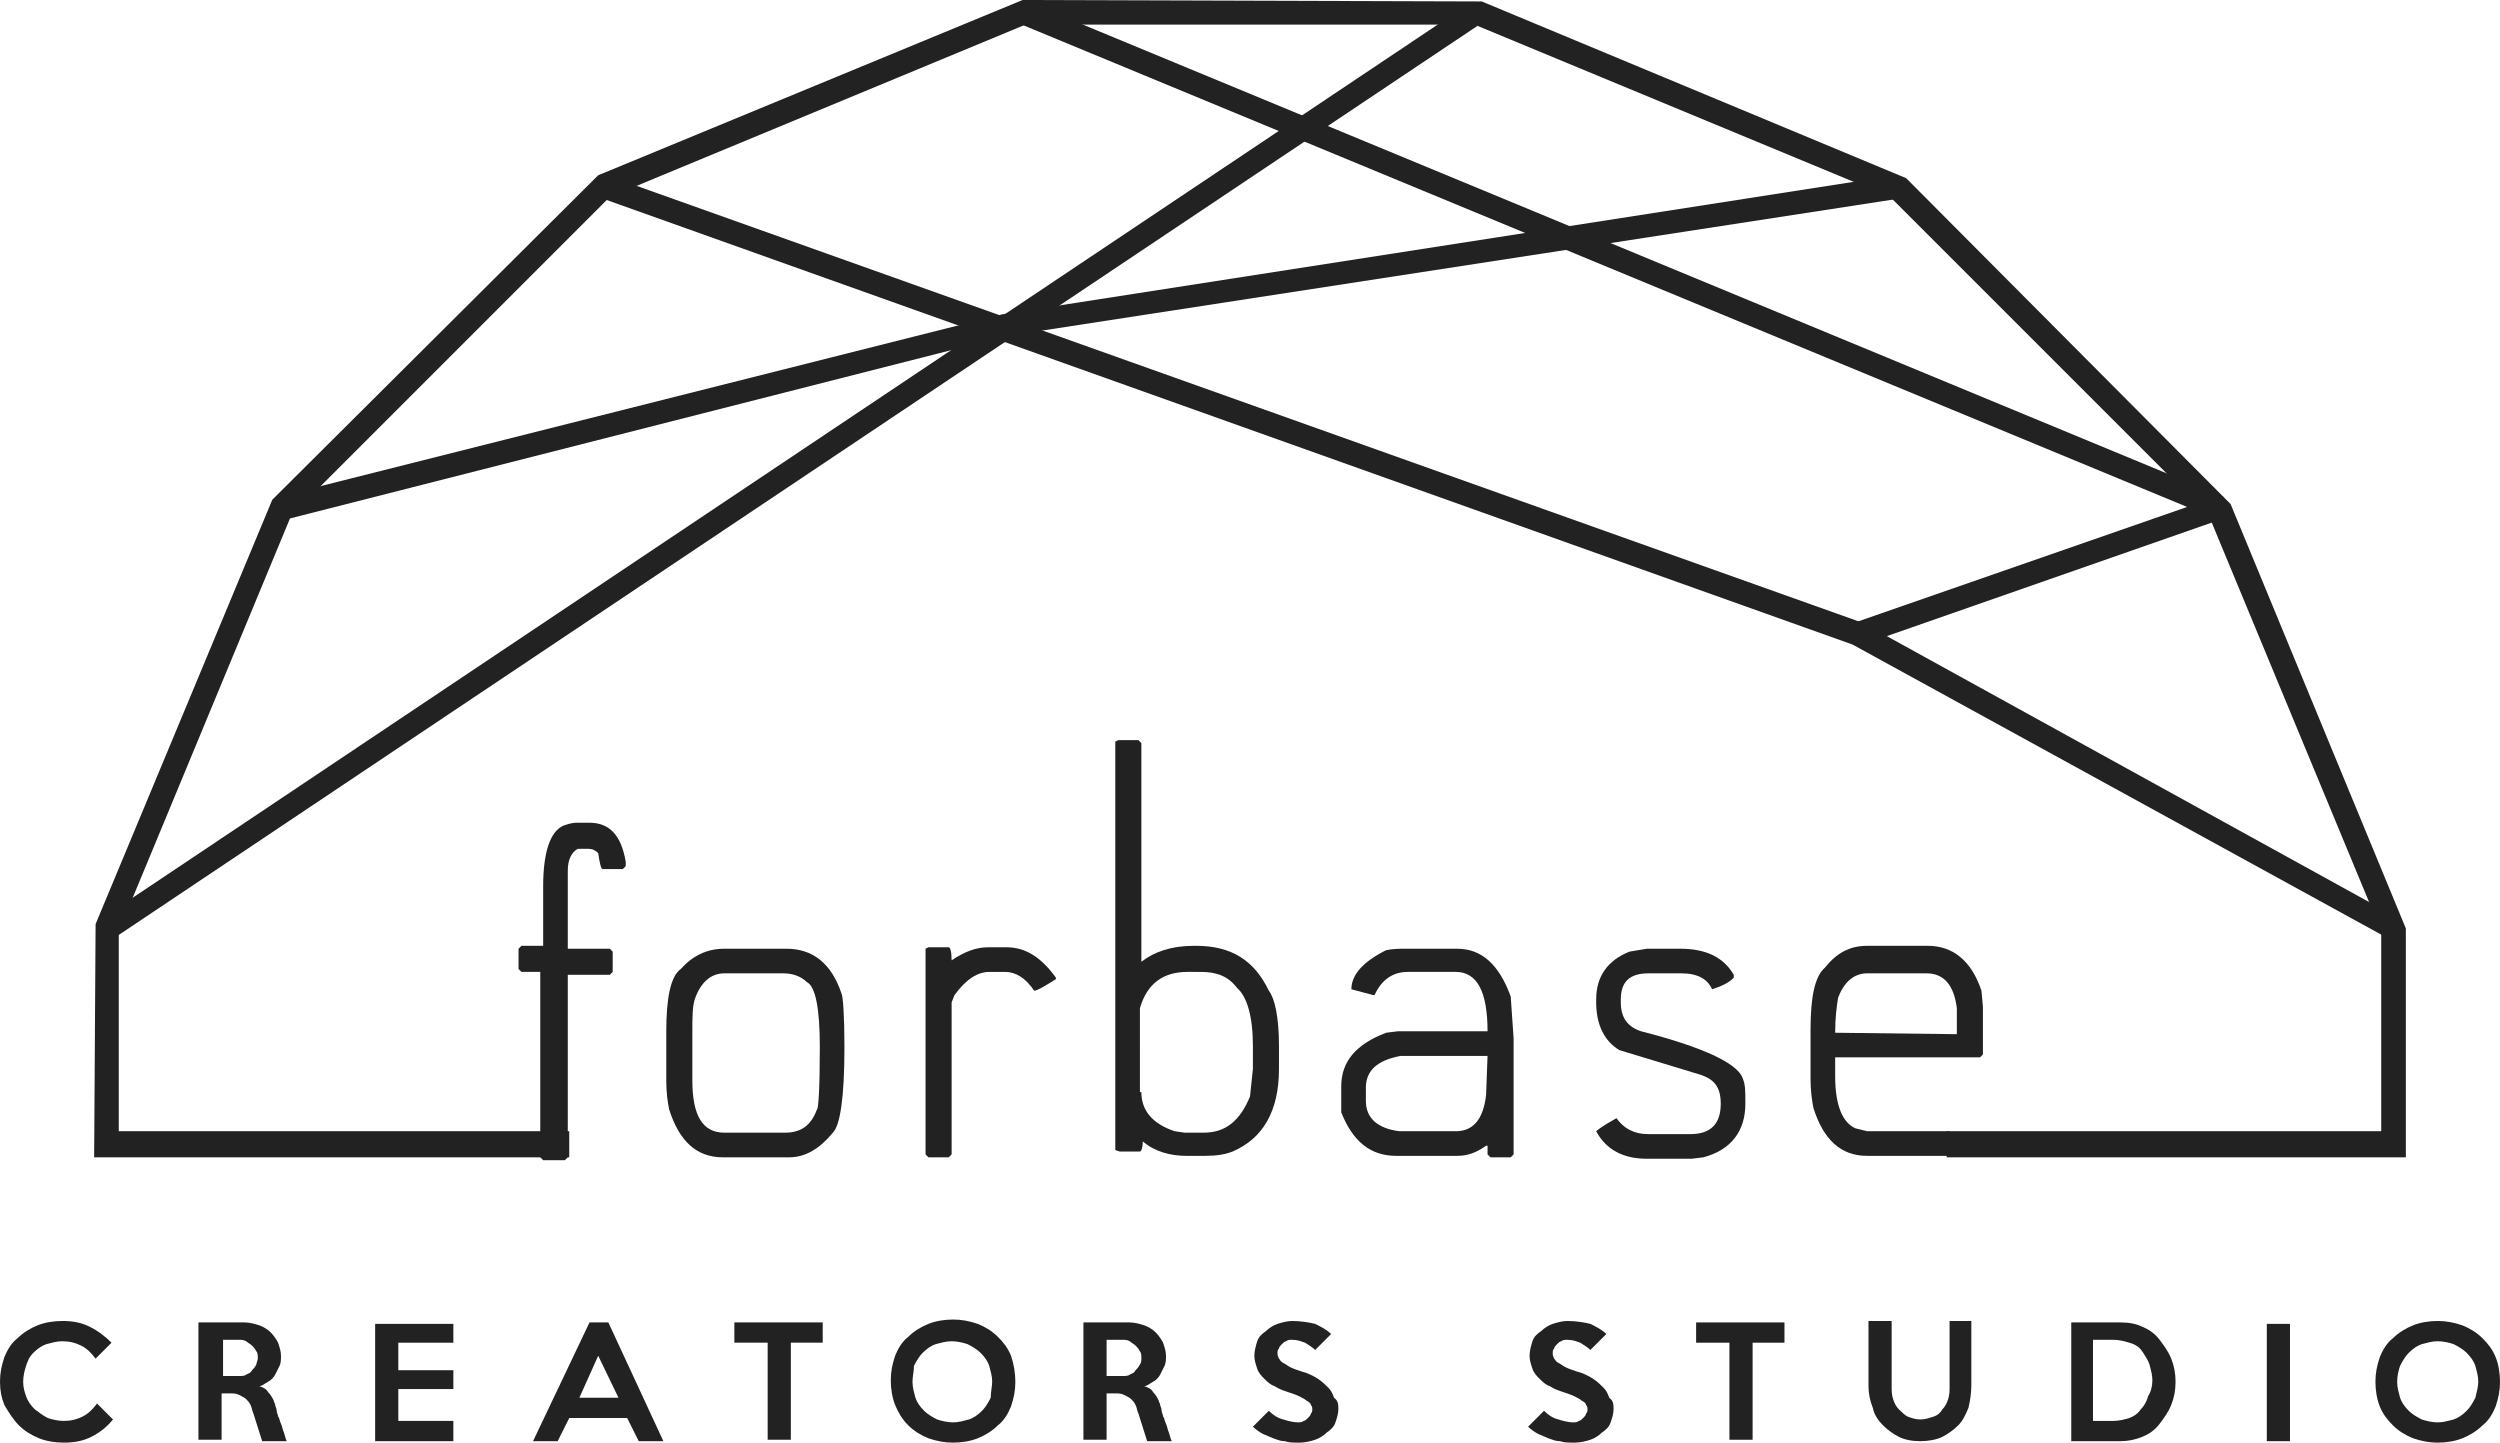 <?xml version="1.0" encoding="utf-8"?>
<!-- Generator: Adobe Illustrator 23.0.4, SVG Export Plug-In . SVG Version: 6.00 Build 0)  -->
<svg version="1.1" id="レイヤー_1" xmlns="http://www.w3.org/2000/svg" xmlns:xlink="http://www.w3.org/1999/xlink" x="0px"
	 y="0px" viewBox="0 0 172.6 99.6" style="enable-background:new 0 0 172.6 99.6;" xml:space="preserve">
<style type="text/css">
	.st0{fill:#222222;}
</style>
<g>
	<g>
		<polygon class="st0" points="166.1,79.9 134.4,79.9 134.4,78.1 164.4,78.1 164.4,64.3 152.5,35.6 130.5,13.6 101.8,1.7 70.8,1.7 
			42.1,13.6 20.1,35.6 8.2,64.3 8.2,78.1 39.3,78.1 39.3,79.9 6.5,79.9 6.6,63.8 18.8,34.5 41.3,12.1 70.6,0 102.3,0.1 131.6,12.3 
			154,34.8 166.1,64.1 		"/>
		<path class="st0" d="M101.2,0.9"/>
		<polygon class="st0" points="19.6,35.9 19.2,34.3 69.2,21.7 130.9,12.1 131.2,13.7 69.5,23.2 		"/>
		<polygon class="st0" points="128.6,44.5 128,43 151,35 70.3,1.6 70.9,0.1 153.5,34.3 153.5,35.8 		"/>
		
			<rect x="-2.2" y="31.7" transform="matrix(0.831 -0.556 0.556 0.831 -8.825 35.879)" class="st0" width="113.8" height="1.6"/>
		<polygon class="st0" points="164.9,64.8 127.9,44.5 41.3,13.6 41.9,12.1 128.6,43 165.6,63.4 		"/>
	</g>
	<g>
		<path class="st0" d="M39.8,56.8h0.9c1.4,0,2.2,0.9,2.5,2.7v0.3L43,60h-1.4c-0.1,0-0.2-0.4-0.3-1.1c-0.2-0.2-0.4-0.3-0.7-0.3h-0.7
			c-0.4,0.2-0.7,0.7-0.7,1.5v5.4h2.9l0.2,0.2v1.4l-0.2,0.2h-2.9v12.6l-0.2,0.2h-1.5l-0.2-0.2V67.1H36l-0.2-0.2v-1.4l0.2-0.2h1.5
			v-4.1c0-2.4,0.5-3.8,1.4-4.2C39.2,56.9,39.5,56.8,39.8,56.8z"/>
		<path class="st0" d="M50,65.5h4.3c1.8,0,3.1,1,3.8,3.1c0.1,0.2,0.2,1.5,0.2,3.7c0,3.5-0.3,5.4-0.8,5.9c-0.9,1.1-1.9,1.7-3,1.7
			h-4.6c-1.8,0-3-1.1-3.7-3.3c-0.1-0.5-0.2-1.1-0.2-2v-3.4c0-2.3,0.3-3.8,1-4.3C47.8,66,48.8,65.5,50,65.5z M47.8,71.3v3.3
			c0,2.4,0.7,3.6,2.2,3.6h4.2c1.1,0,1.8-0.5,2.2-1.6c0.1,0,0.2-1.4,0.2-4.3c0-2.7-0.3-4.2-0.9-4.5c-0.4-0.4-1-0.6-1.6-0.6H50
			c-0.9,0-1.6,0.6-2,1.7C47.8,69.4,47.8,70.2,47.8,71.3z"/>
		<path class="st0" d="M64.1,65.4h1.4c0.1,0,0.2,0.3,0.2,0.9c0.9-0.6,1.7-0.9,2.5-0.9h1.3c1.3,0,2.4,0.7,3.4,2.1v0.1
			c-0.8,0.5-1.3,0.8-1.5,0.8c-0.6-0.9-1.3-1.3-2-1.3h-1.1c-0.8,0-1.6,0.5-2.4,1.6l-0.2,0.5v10.5l-0.2,0.2h-1.4l-0.2-0.2V65.5
			L64.1,65.4z"/>
		<path class="st0" d="M77.2,51.1h1.4l0.2,0.2v15.1c0.9-0.7,2.1-1.1,3.6-1.1h0.2c2.4,0,4,1,5,3.1c0.4,0.5,0.7,1.8,0.7,3.8v1.6
			c0,2.9-1.1,4.8-3.2,5.7c-0.5,0.2-1.1,0.3-1.9,0.3h-1.3c-1.1,0-2.2-0.3-3-1c0,0.4-0.1,0.7-0.2,0.7h-1.4L77,79.4V51.2L77.2,51.1z
			 M78.8,75.4c0,1.3,0.8,2.2,2.3,2.7l0.7,0.1h1.3c1.5,0,2.5-0.8,3.2-2.5l0.2-1.9v-1.6c0-2-0.4-3.4-1.1-4c-0.6-0.8-1.4-1.1-2.5-1.1
			H82c-1.7,0-2.8,0.8-3.3,2.5V75.4z"/>
		<path class="st0" d="M97.1,65.5h3.5c1.7,0,2.9,1.1,3.7,3.3l0.2,2.9v8l-0.2,0.2h-1.4l-0.2-0.2v-0.6h-0.1c-0.7,0.5-1.3,0.7-2,0.7
			h-4.2c-1.8,0-3-1-3.8-3L92.6,76v-1c0-1.7,1-2.9,3.1-3.7l0.8-0.1h6.2c0-2.7-0.7-4.1-2.2-4.1h-3.3c-1,0-1.8,0.5-2.3,1.6h-0.1
			l-1.5-0.4c0-1,0.8-1.9,2.4-2.7C96.2,65.5,96.6,65.5,97.1,65.5z M94.3,75.1V76c0,1.2,0.8,1.9,2.3,2.1h3.9c1.2,0,1.9-0.8,2.1-2.5
			l0.1-2.7h-6C95.1,73.2,94.3,73.9,94.3,75.1z"/>
		<path class="st0" d="M113.7,65.5h2.3c1.8,0,3,0.6,3.7,1.8v0.2c-0.4,0.4-0.9,0.6-1.5,0.8c-0.3-0.7-1-1.1-2.1-1.1h-2.3
			c-1.3,0-1.9,0.6-1.9,1.8v0.2c0,1.1,0.5,1.7,1.4,2c4.3,1.1,6.6,2.2,7,3.2c0.2,0.5,0.2,0.8,0.2,1.8c0,1.9-1,3.2-2.9,3.7l-0.8,0.1
			h-3.1c-1.6,0-2.8-0.6-3.5-1.9c0.1-0.1,0.5-0.4,1.4-0.9c0.5,0.7,1.2,1.1,2.2,1.1h2.9c1.4,0,2.1-0.7,2.1-2.1c0-1.2-0.5-1.7-1.4-2
			l-5.6-1.7c-1-0.6-1.6-1.7-1.6-3.3v-0.2c0-1.6,0.8-2.7,2.3-3.3L113.7,65.5z"/>
		<path class="st0" d="M134.5,78.1h-5.6l-0.8-0.2c-0.9-0.4-1.4-1.6-1.4-3.6v-1.3h10l0.2-0.2v-3.3l-0.1-1.1c-0.7-2.1-2-3.1-3.7-3.1
			h-4.2c-1.2,0-2.1,0.5-2.9,1.5c-0.7,0.6-1,2-1,4.3v3.4c0,0.8,0.1,1.5,0.2,2c0.7,2.2,1.9,3.3,3.7,3.3h5.7V78.1z M126.7,71.3
			c0-1,0.1-1.8,0.2-2.4c0.4-1.1,1.1-1.7,2-1.7h4.1c1.2,0,1.9,0.8,2.1,2.4v1.8L126.7,71.3L126.7,71.3z"/>
	</g>
</g>
<path class="st0" d="M7.8,98c-0.4,0.5-0.9,0.9-1.5,1.2c-0.6,0.3-1.2,0.4-1.9,0.4c-0.6,0-1.2-0.1-1.7-0.3c-0.5-0.2-1-0.5-1.4-0.9
	C0.9,98,0.6,97.5,0.3,97C0.1,96.5,0,96,0,95.4c0-0.6,0.1-1.1,0.3-1.7c0.2-0.5,0.5-1,0.9-1.3c0.4-0.4,0.9-0.7,1.4-0.9
	c0.5-0.2,1.1-0.3,1.7-0.3c0.7,0,1.3,0.1,1.9,0.4c0.6,0.3,1.1,0.7,1.5,1.1l-1.1,1.1c-0.3-0.4-0.6-0.7-1-0.9c-0.4-0.2-0.8-0.3-1.3-0.3
	c-0.4,0-0.7,0.1-1.1,0.2c-0.3,0.1-0.6,0.3-0.9,0.6S1.9,94,1.8,94.3c-0.1,0.3-0.2,0.7-0.2,1.1c0,0.4,0.1,0.7,0.2,1
	c0.1,0.3,0.3,0.6,0.6,0.9c0.3,0.2,0.5,0.4,0.9,0.6C3.6,98,4,98.1,4.4,98.1c0.5,0,0.9-0.1,1.3-0.3c0.4-0.2,0.7-0.5,1-0.9L7.8,98z"/>
<path class="st0" d="M19.8,99.5h-1.7l-0.6-1.9c-0.1-0.2-0.1-0.4-0.2-0.6c-0.1-0.2-0.2-0.3-0.3-0.4c-0.1-0.1-0.3-0.2-0.5-0.3
	c-0.2-0.1-0.4-0.1-0.6-0.1h-0.6v3.2h-1.6v-8.1l3.2,0c0.3,0,0.7,0.1,1,0.2c0.3,0.1,0.6,0.3,0.8,0.5c0.2,0.2,0.4,0.5,0.5,0.7
	c0.1,0.3,0.2,0.6,0.2,0.9c0,0.2,0,0.5-0.1,0.7c-0.1,0.2-0.2,0.4-0.3,0.6c-0.1,0.2-0.3,0.4-0.5,0.5c-0.2,0.1-0.4,0.3-0.6,0.3
	c0.3,0.1,0.5,0.2,0.6,0.4c0.2,0.2,0.3,0.4,0.4,0.6c0,0.1,0.1,0.2,0.1,0.3c0,0.1,0.1,0.2,0.1,0.4c0,0.1,0.1,0.3,0.1,0.4
	c0.1,0.1,0.1,0.3,0.2,0.5c0.1,0.2,0.1,0.4,0.2,0.6C19.7,99.2,19.7,99.3,19.8,99.5z M17.8,93.8c0-0.2,0-0.4-0.1-0.5
	c-0.1-0.2-0.2-0.3-0.3-0.4c-0.1-0.1-0.3-0.2-0.4-0.3c-0.2-0.1-0.3-0.1-0.5-0.1h-1.1V95h1.1c0.2,0,0.4,0,0.5-0.1
	c0.2-0.1,0.3-0.1,0.4-0.3c0.1-0.1,0.2-0.2,0.3-0.4C17.7,94.1,17.8,93.9,17.8,93.8z"/>
<path class="st0" d="M31.3,99.5h-5.4v-8.1h5.4v1.3h-3.8v1.9h3.8v1.3h-3.8v2.2h3.8V99.5z"/>
<path class="st0" d="M45.8,99.5h-1.7l-0.8-1.6h-4l-0.8,1.6h-1.7l3.9-8.2H42L45.8,99.5z M42.7,96.5l-1.4-2.9L40,96.5H42.7z"/>
<path class="st0" d="M56.9,92.7h-2.3v6.7h-1.6v-6.7h-2.3v-1.4h6.1V92.7z"/>
<path class="st0" d="M80.9,99.5h-1.7l-0.6-1.9c-0.1-0.2-0.1-0.4-0.2-0.6c-0.1-0.2-0.2-0.3-0.3-0.4c-0.1-0.1-0.3-0.2-0.5-0.3
	c-0.2-0.1-0.4-0.1-0.6-0.1h-0.6v3.2h-1.6v-8.1l3.2,0c0.3,0,0.7,0.1,1,0.2c0.3,0.1,0.6,0.3,0.8,0.5c0.2,0.2,0.4,0.5,0.5,0.7
	c0.1,0.3,0.2,0.6,0.2,0.9c0,0.2,0,0.5-0.1,0.7c-0.1,0.2-0.2,0.4-0.3,0.6c-0.1,0.2-0.3,0.4-0.5,0.5c-0.2,0.1-0.4,0.3-0.6,0.3
	c0.3,0.1,0.5,0.2,0.6,0.4c0.2,0.2,0.3,0.4,0.4,0.6c0,0.1,0.1,0.2,0.1,0.3c0,0.1,0.1,0.2,0.1,0.4c0,0.1,0.1,0.3,0.1,0.4
	c0.1,0.1,0.1,0.3,0.2,0.5c0.1,0.2,0.1,0.4,0.2,0.6C80.8,99.2,80.8,99.3,80.9,99.5z M78.8,93.8c0-0.2,0-0.4-0.1-0.5
	c-0.1-0.2-0.2-0.3-0.3-0.4c-0.1-0.1-0.3-0.2-0.4-0.3c-0.2-0.1-0.3-0.1-0.5-0.1h-1.1V95h1.1c0.2,0,0.4,0,0.5-0.1
	c0.2-0.1,0.3-0.1,0.4-0.3c0.1-0.1,0.2-0.2,0.3-0.4C78.8,94.1,78.8,93.9,78.8,93.8z"/>
<path class="st0" d="M92.4,97.3c0,0.3-0.1,0.6-0.2,0.9c-0.1,0.3-0.3,0.5-0.6,0.7c-0.2,0.2-0.5,0.4-0.8,0.5c-0.3,0.1-0.7,0.2-1.1,0.2
	c-0.4,0-0.7,0-1-0.1c-0.3,0-0.5-0.1-0.8-0.2c-0.2-0.1-0.5-0.2-0.7-0.3c-0.2-0.1-0.5-0.3-0.7-0.5l1.1-1.1c0.3,0.3,0.6,0.5,1,0.6
	c0.3,0.1,0.7,0.2,1,0.2c0.1,0,0.3,0,0.4-0.1c0.1,0,0.2-0.1,0.3-0.2c0.1-0.1,0.2-0.2,0.2-0.3c0.1-0.1,0.1-0.2,0.1-0.3
	c0-0.1,0-0.2-0.1-0.3c0-0.1-0.1-0.2-0.3-0.3c-0.1-0.1-0.3-0.2-0.5-0.3c-0.2-0.1-0.5-0.2-0.8-0.3c-0.3-0.1-0.6-0.2-0.9-0.4
	c-0.3-0.1-0.5-0.3-0.7-0.5c-0.2-0.2-0.4-0.4-0.5-0.7c-0.1-0.3-0.2-0.6-0.2-0.9c0-0.3,0.1-0.7,0.2-1c0.1-0.3,0.3-0.5,0.6-0.7
	c0.2-0.2,0.5-0.4,0.8-0.5c0.3-0.1,0.7-0.2,1-0.2c0.6,0,1.2,0.1,1.6,0.2c0.4,0.2,0.8,0.4,1.1,0.7l-1.1,1.1c-0.2-0.2-0.4-0.3-0.7-0.5
	c-0.3-0.1-0.5-0.2-0.9-0.2c-0.2,0-0.3,0-0.4,0.1c-0.1,0-0.2,0.1-0.3,0.2c-0.1,0.1-0.2,0.2-0.2,0.3c-0.1,0.1-0.1,0.2-0.1,0.3
	c0,0.1,0,0.2,0.1,0.4c0.1,0.1,0.1,0.2,0.3,0.3s0.3,0.2,0.5,0.3c0.2,0.1,0.5,0.2,0.8,0.3c0.4,0.1,0.8,0.3,1.1,0.5
	c0.3,0.2,0.5,0.4,0.7,0.6c0.2,0.2,0.3,0.4,0.4,0.7C92.4,96.7,92.4,97,92.4,97.3z"/>
<path class="st0" d="M111.4,97.3c0,0.3-0.1,0.6-0.2,0.9c-0.1,0.3-0.3,0.5-0.6,0.7c-0.2,0.2-0.5,0.4-0.8,0.5
	c-0.3,0.1-0.7,0.2-1.1,0.2c-0.4,0-0.7,0-1-0.1c-0.3,0-0.5-0.1-0.8-0.2c-0.2-0.1-0.5-0.2-0.7-0.3c-0.2-0.1-0.5-0.3-0.7-0.5l1.1-1.1
	c0.3,0.3,0.6,0.5,1,0.6c0.3,0.1,0.7,0.2,1,0.2c0.1,0,0.3,0,0.4-0.1c0.1,0,0.2-0.1,0.3-0.2c0.1-0.1,0.2-0.2,0.2-0.3
	c0.1-0.1,0.1-0.2,0.1-0.3c0-0.1,0-0.2-0.1-0.3c0-0.1-0.1-0.2-0.3-0.3c-0.1-0.1-0.3-0.2-0.5-0.3c-0.2-0.1-0.5-0.2-0.8-0.3
	c-0.3-0.1-0.6-0.2-0.9-0.4c-0.3-0.1-0.5-0.3-0.7-0.5c-0.2-0.2-0.4-0.4-0.5-0.7c-0.1-0.3-0.2-0.6-0.2-0.9c0-0.3,0.1-0.7,0.2-1
	c0.1-0.3,0.3-0.5,0.6-0.7c0.2-0.2,0.5-0.4,0.8-0.5c0.3-0.1,0.7-0.2,1-0.2c0.6,0,1.2,0.1,1.6,0.2c0.4,0.2,0.8,0.4,1.1,0.7l-1.1,1.1
	c-0.2-0.2-0.4-0.3-0.7-0.5c-0.3-0.1-0.5-0.2-0.9-0.2c-0.2,0-0.3,0-0.4,0.1c-0.1,0-0.2,0.1-0.3,0.2c-0.1,0.1-0.2,0.2-0.2,0.3
	c-0.1,0.1-0.1,0.2-0.1,0.3c0,0.1,0,0.2,0.1,0.4c0.1,0.1,0.1,0.2,0.3,0.3s0.3,0.2,0.5,0.3c0.2,0.1,0.5,0.2,0.8,0.3
	c0.4,0.1,0.8,0.3,1.1,0.5c0.3,0.2,0.5,0.4,0.7,0.6c0.2,0.2,0.3,0.4,0.4,0.7C111.4,96.7,111.4,97,111.4,97.3z"/>
<path class="st0" d="M123.2,92.7H121v6.7h-1.6v-6.7h-2.3v-1.4h6.1V92.7z"/>
<path class="st0" d="M136.1,91.3v4.4c0,0.5-0.1,1.1-0.2,1.5c-0.2,0.5-0.4,0.9-0.7,1.2c-0.3,0.3-0.7,0.6-1.1,0.8
	c-0.4,0.2-1,0.3-1.5,0.3c-0.6,0-1.1-0.1-1.5-0.3c-0.4-0.2-0.8-0.5-1.1-0.8c-0.3-0.3-0.6-0.7-0.7-1.2c-0.2-0.5-0.3-1-0.3-1.5v-4.5
	h1.6v4.5c0,0.3,0,0.6,0.1,0.9c0.1,0.3,0.2,0.5,0.4,0.7c0.2,0.2,0.4,0.4,0.6,0.5c0.3,0.1,0.5,0.2,0.9,0.2c0.3,0,0.6-0.1,0.9-0.2
	c0.3-0.1,0.5-0.3,0.6-0.5c0.2-0.2,0.3-0.4,0.4-0.7c0.1-0.3,0.1-0.6,0.1-0.9v-4.5H136.1z"/>
<path class="st0" d="M150.2,95.4c0,0.6-0.1,1.1-0.3,1.6c-0.2,0.5-0.5,0.9-0.8,1.3c-0.3,0.4-0.7,0.7-1.2,0.9c-0.5,0.2-1,0.3-1.5,0.3
	h-3.4v-8.2h3.4c0.6,0,1.1,0.1,1.5,0.3c0.5,0.2,0.9,0.5,1.2,0.9c0.3,0.4,0.6,0.8,0.8,1.3C150.1,94.3,150.2,94.8,150.2,95.4z
	 M148.6,95.3c0-0.4-0.1-0.7-0.2-1.1c-0.1-0.3-0.3-0.6-0.5-0.9c-0.2-0.3-0.5-0.5-0.9-0.6c-0.3-0.1-0.7-0.2-1.1-0.2h-1.4v5.6h1.4
	c0.4,0,0.8-0.1,1.1-0.2c0.3-0.1,0.6-0.3,0.8-0.6c0.2-0.2,0.4-0.5,0.5-0.9C148.5,96.1,148.6,95.7,148.6,95.3z"/>
<path class="st0" d="M158.1,99.5h-1.6v-8.1h1.6V99.5z"/>
<path class="st0" d="M172.6,95.4c0,0.6-0.1,1.1-0.3,1.7c-0.2,0.5-0.5,1-0.9,1.3c-0.4,0.4-0.9,0.7-1.4,0.9c-0.5,0.2-1.1,0.3-1.7,0.3
	s-1.1-0.1-1.7-0.3c-0.5-0.2-1-0.5-1.4-0.9c-0.4-0.4-0.7-0.8-0.9-1.3c-0.2-0.5-0.3-1.1-0.3-1.7c0-0.6,0.1-1.1,0.3-1.7
	c0.2-0.5,0.5-1,0.9-1.3c0.4-0.4,0.9-0.7,1.4-0.9c0.5-0.2,1.1-0.3,1.7-0.3s1.1,0.1,1.7,0.3c0.5,0.2,1,0.5,1.4,0.9
	c0.4,0.4,0.7,0.8,0.9,1.3C172.5,94.2,172.6,94.8,172.6,95.4z M171.1,95.4c0-0.4-0.1-0.7-0.2-1.1c-0.1-0.3-0.3-0.6-0.6-0.9
	c-0.2-0.2-0.5-0.4-0.9-0.6c-0.3-0.1-0.7-0.2-1.1-0.2c-0.4,0-0.7,0.1-1.1,0.2c-0.3,0.1-0.6,0.3-0.9,0.6c-0.2,0.2-0.4,0.5-0.6,0.9
	c-0.1,0.3-0.2,0.7-0.2,1.1c0,0.4,0.1,0.7,0.2,1.1c0.1,0.3,0.3,0.6,0.6,0.9c0.2,0.2,0.5,0.4,0.9,0.6c0.3,0.1,0.7,0.2,1.1,0.2
	c0.4,0,0.7-0.1,1.1-0.2c0.3-0.1,0.6-0.3,0.9-0.6c0.2-0.2,0.4-0.5,0.6-0.9C171,96.1,171.1,95.7,171.1,95.4z"/>
<path class="st0" d="M70.1,95.4c0,0.6-0.1,1.1-0.3,1.7c-0.2,0.5-0.5,1-0.9,1.3c-0.4,0.4-0.9,0.7-1.4,0.9c-0.5,0.2-1.1,0.3-1.7,0.3
	c-0.6,0-1.1-0.1-1.7-0.3c-0.5-0.2-1-0.5-1.4-0.9C62.3,98,62,97.5,61.8,97c-0.2-0.5-0.3-1.1-0.3-1.7c0-0.6,0.1-1.1,0.3-1.7
	c0.2-0.5,0.5-1,0.9-1.3c0.4-0.4,0.9-0.7,1.4-0.9c0.5-0.2,1.1-0.3,1.7-0.3c0.6,0,1.1,0.1,1.7,0.3c0.5,0.2,1,0.5,1.4,0.9
	c0.4,0.4,0.7,0.8,0.9,1.3C70,94.2,70.1,94.8,70.1,95.4z M68.5,95.4c0-0.4-0.1-0.7-0.2-1.1c-0.1-0.3-0.3-0.6-0.6-0.9
	c-0.2-0.2-0.5-0.4-0.9-0.6c-0.3-0.1-0.7-0.2-1.1-0.2c-0.4,0-0.7,0.1-1.1,0.2c-0.3,0.1-0.6,0.3-0.9,0.6c-0.2,0.2-0.4,0.5-0.6,0.9
	C63.1,94.7,63,95,63,95.4c0,0.4,0.1,0.7,0.2,1.1c0.1,0.3,0.3,0.6,0.6,0.9c0.2,0.2,0.5,0.4,0.9,0.6c0.3,0.1,0.7,0.2,1.1,0.2
	c0.4,0,0.7-0.1,1.1-0.2c0.3-0.1,0.6-0.3,0.9-0.6c0.2-0.2,0.4-0.5,0.6-0.9C68.4,96.1,68.5,95.7,68.5,95.4z"/>
</svg>
